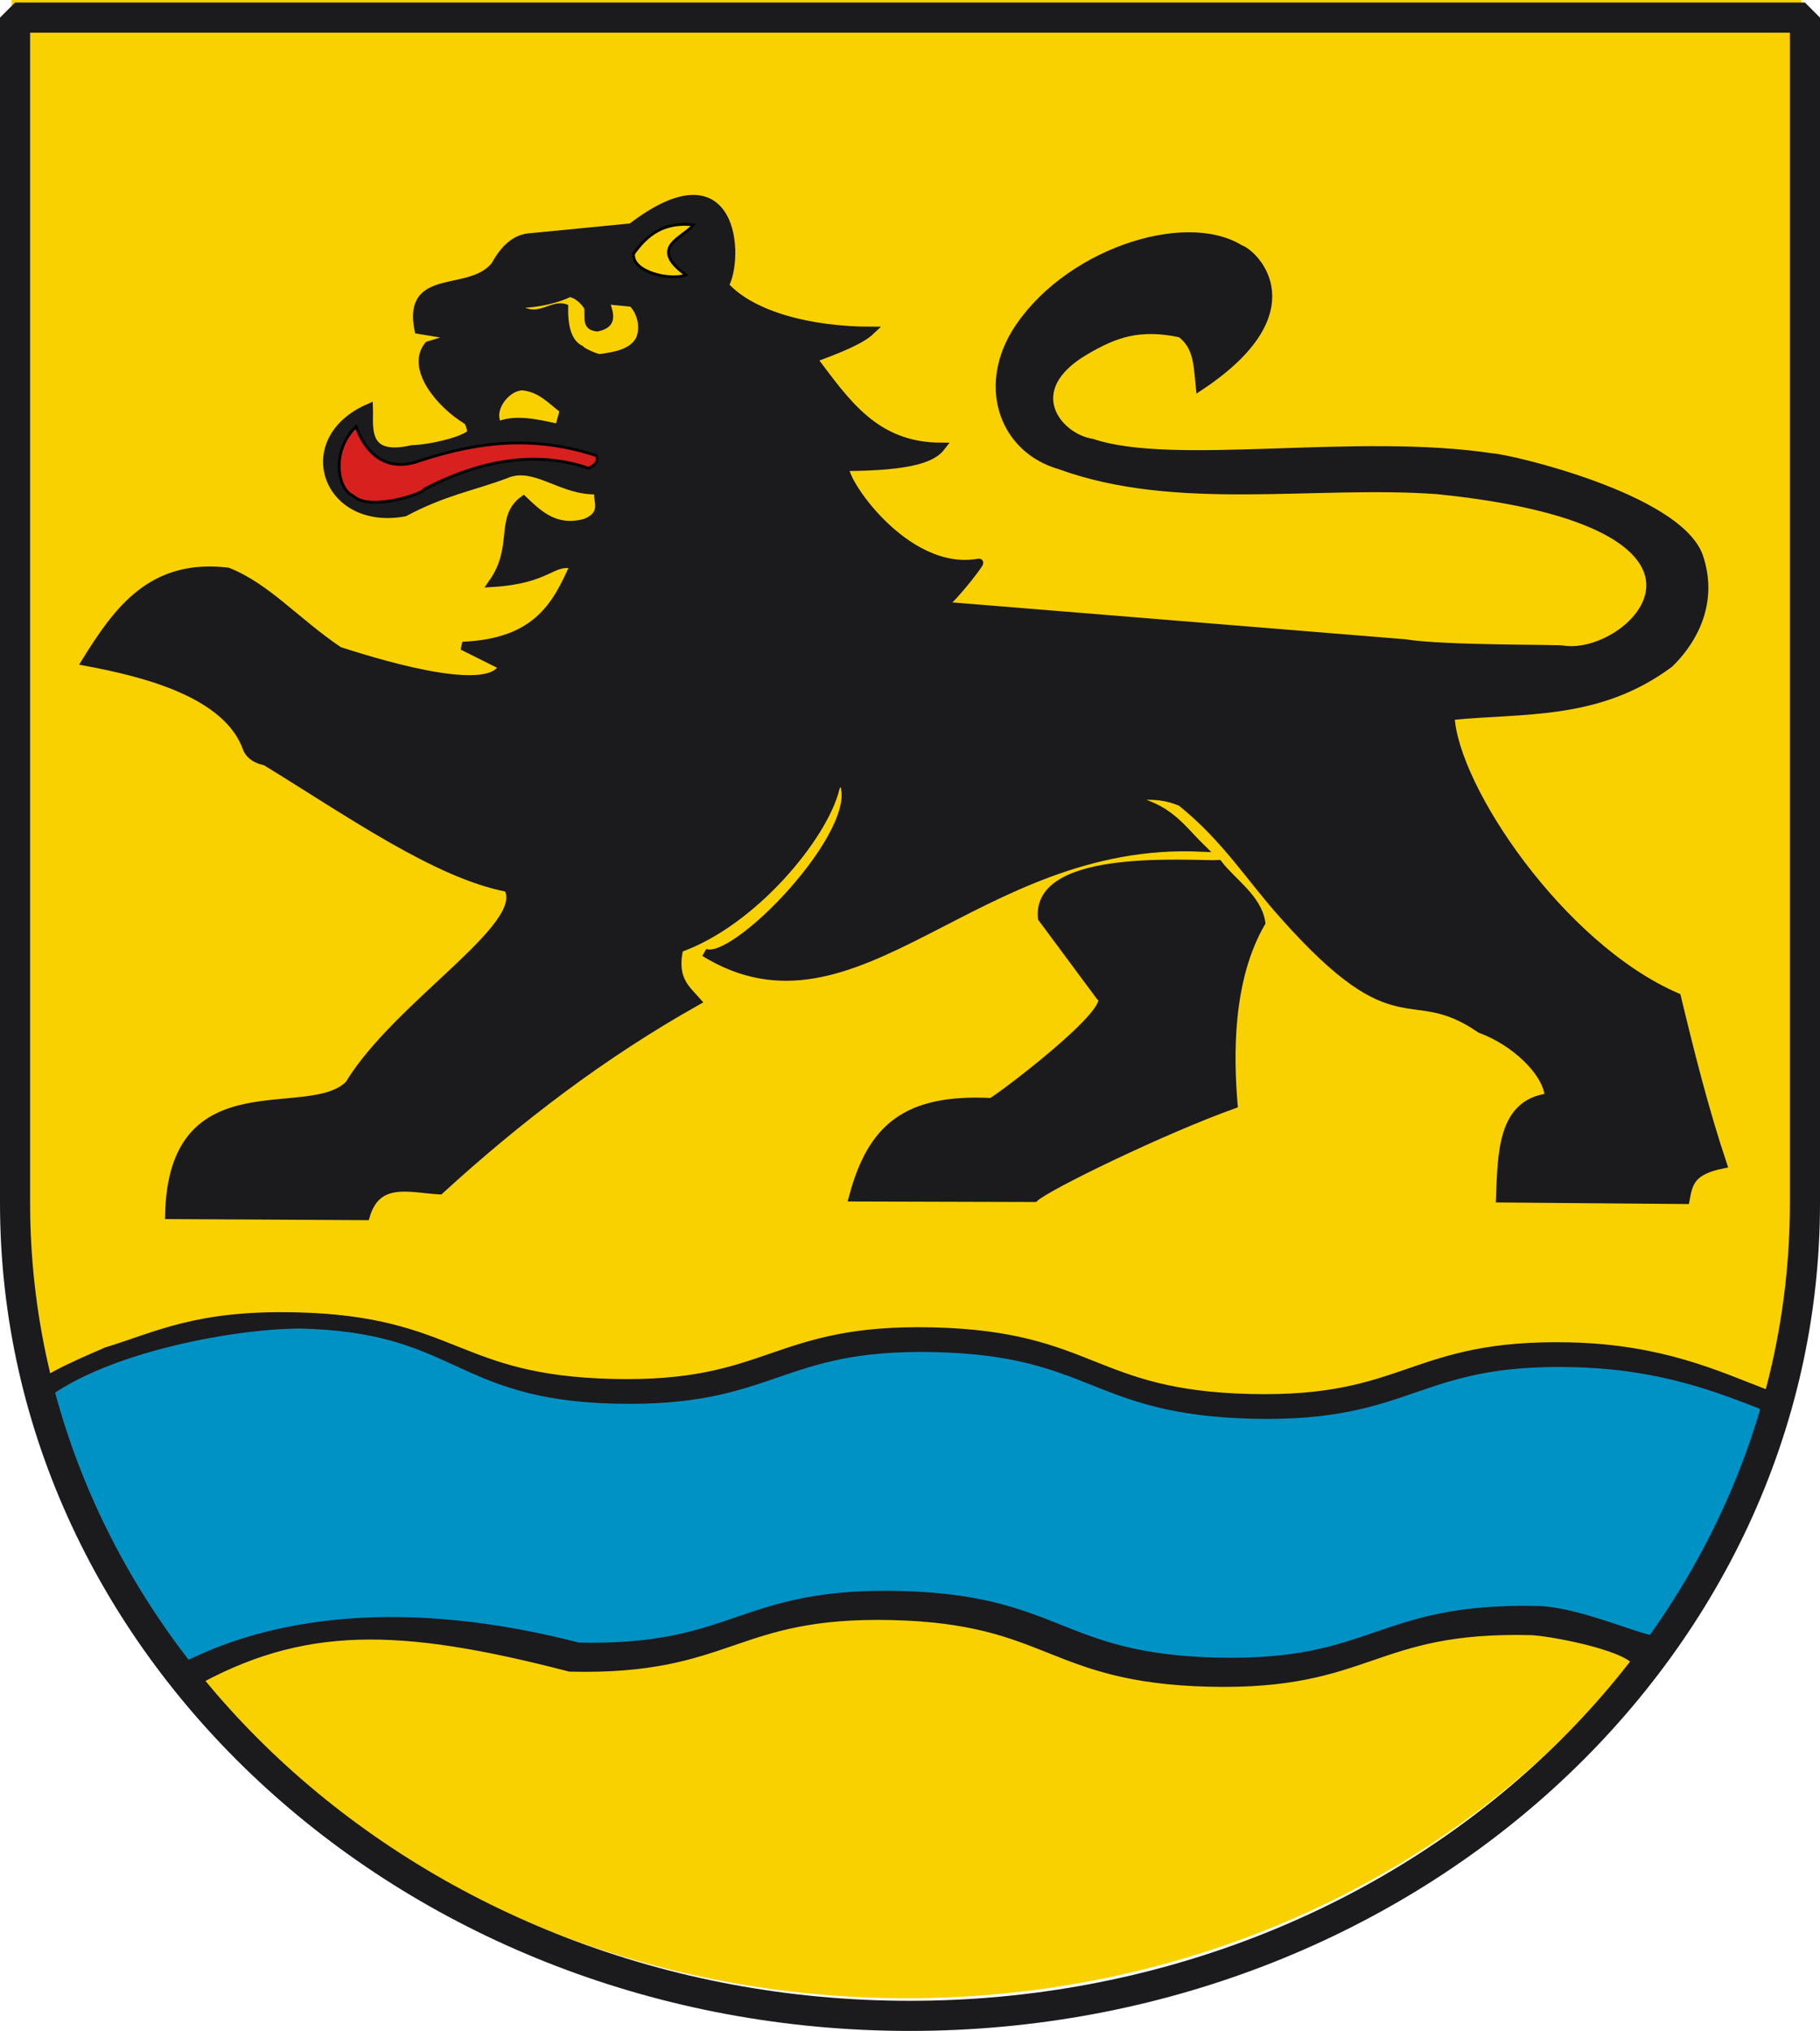 <?xml version="1.0" encoding="UTF-8" standalone="no"?>
<!-- Created with Inkscape (http://www.inkscape.org/) -->
<svg
   xmlns:svg="http://www.w3.org/2000/svg"
   xmlns="http://www.w3.org/2000/svg"
   version="1.0"
   width="662.709"
   height="739.292"
   id="svg2">
  <defs
     id="defs5">
    <clipPath
       id="clipPath4045">
      <path
         d="M 0.03,841.95 L 595.29,841.95 L 595.29,0.03 L 0.03,0.03 L 0.03,841.95 z"
         id="path4047" />
    </clipPath>
    <clipPath
       id="clipPath4039">
      <path
         d="M -0.138,841.445 L 595.138,841.445 L 595.138,-0.445 L -0.138,-0.445 L -0.138,841.445 z"
         id="path4041" />
    </clipPath>
    <clipPath
       id="clipPath223">
      <path
         d="M 404.161,505.122 L 404.161,338.712 L 559.342,338.712 L 559.342,505.122"
         id="path225" />
    </clipPath>
  </defs>
  <path
     d="M 4.199,2.278384e-21 L 4.199,431.516 C 4.199,594.921 150.119,727.404 330.023,727.404 C 510.043,727.404 655.94,594.921 655.94,431.516 L 655.94,2.278384e-21 L 4.199,2.278384e-21 z"
     id="path245"
     style="fill:#f9d100;fill-opacity:1;stroke:none;stroke-width:10.746;stroke-linecap:butt;stroke-linejoin:bevel;stroke-miterlimit:4;stroke-dasharray:none;stroke-opacity:1" />
  <path
     d="M 39.051,493.252 C 57.93,487.443 71.991,479.721 107.617,480.559 C 165.649,481.928 165.047,503.436 223.065,504.804 C 281.023,506.178 281.624,484.663 339.579,486.033 C 397.717,487.408 397.109,508.916 455.243,510.287 C 513.216,511.648 513.821,490.143 571.791,491.5 C 604.712,492.28 625.018,501.837 641.596,508.213 C 638.813,526.233 597.817,602.9 596.465,603.766 C 591.719,597.652 564.263,592.536 557.232,592.369 C 499.126,591.006 498.521,612.517 440.416,611.147 C 382.304,609.769 382.912,588.268 324.804,586.887 C 266.556,585.524 265.94,607.032 207.681,605.664 C 145.443,589.563 109.979,588.677 68.638,611.993 C 57.629,607.844 22.889,532.722 13.349,507.95 C 12.706,503.832 38.923,493.502 39.051,493.252 z"
     id="path217"
     style="fill:#1b1a1c;fill-opacity:1;stroke:#1b1a1c;stroke-width:5.692;stroke-linecap:butt;stroke-linejoin:miter;stroke-miterlimit:4;stroke-dasharray:none;stroke-opacity:1" />
  <path
     d="M 109.332,480.765 C 167.363,482.134 165.986,506.746 224.003,508.115 C 281.962,509.488 282.563,487.973 340.518,489.344 C 398.656,490.718 398.048,512.226 456.182,513.598 C 514.155,514.958 514.76,493.453 572.73,494.81 C 605.65,495.591 626.732,504.371 643.311,510.747 C 648.073,532.54 607.212,599.587 601.13,598.087 C 595.607,597.405 573.139,587.633 559.9,587.466 C 501.795,586.102 501.19,607.614 443.085,606.244 C 384.973,604.866 385.581,583.365 327.472,581.984 C 269.224,580.62 268.609,602.129 210.349,600.761 C 148.112,584.66 99.522,590.892 65.94,608.776 C 54.931,604.627 22.276,533.705 12.736,508.932 C 34.093,490.433 83.036,480.86 109.332,480.765 z"
     id="path3526"
     style="fill:#0092c5;fill-opacity:1;stroke:#1b1a1c;stroke-width:5.692;stroke-linecap:butt;stroke-linejoin:miter;stroke-miterlimit:4;stroke-dasharray:none;stroke-opacity:1" />
  <path
     d="M 5.484,6.404 L 5.484,437.92 C 5.484,601.325 151.404,733.808 331.308,733.808 C 511.328,733.808 657.225,601.325 657.225,437.92 L 657.225,6.404 L 5.484,6.404 z"
     id="path3349"
     style="fill:none;fill-opacity:1;stroke:#1b1a1c;stroke-width:10.967;stroke-linecap:butt;stroke-linejoin:bevel;stroke-miterlimit:4;stroke-dasharray:none;stroke-opacity:1" />
  <path
     d="M 436.886,140.679 C 478.165,113.229 456.792,92.375 451.532,90.636 C 431.028,77.945 387.251,92.687 369.694,121.411 C 357.587,141.6 365.871,163.636 385.906,169.34 C 428.431,184.867 478.715,175.122 523.43,178.39 C 643.269,190.579 595.055,240.197 569.251,236.518 C 568.621,236.022 525.912,236.561 511.556,234.196 L 342.37,220.433 C 343.734,222.138 357.344,204.679 356.497,204.835 C 329.35,209.863 305.586,173.231 307.869,169.97 C 332.133,169.827 339.669,166.642 342.734,162.644 C 318.509,162.61 308.016,146.44 295.941,130.517 C 305.25,127.153 313.507,123.789 317.044,120.424 C 295.65,120.393 273.943,115.132 263.828,103.909 C 269.438,94.262 267.917,53.676 229.88,82.807 L 192.263,86.477 C 187.817,87.025 183.809,90.194 180.335,96.569 C 171.277,108.089 148.038,98.449 152.418,120.033 L 166.747,122.407 L 155.94,125.782 C 149.418,133.949 160.059,146.951 169.868,152.93 C 171.457,153.898 172.045,158.759 171.321,158.015 C 167.652,160.868 156.174,163.403 150.057,163.547 C 131.927,167.739 134.541,155.143 134.298,148.489 C 107.675,160.08 118.709,191.77 147.304,186.485 C 161.723,178.837 171.771,177.276 184.005,172.723 C 194.709,167.931 204.685,179.329 217.939,178.417 C 216.992,181.86 221.174,186.989 213.162,190.317 C 202.494,193.223 196.527,187.665 190.603,182.032 C 181.664,188.606 188.515,199.151 179.417,212.176 C 200.221,210.871 200.713,203.657 209.128,205.592 C 202.791,220.037 195.675,233.987 168.407,235.113 L 183.087,242.453 C 178.298,254.824 132.667,239.843 123.449,236.948 C 107.643,226.279 97.22,213.794 82.917,208.114 C 55.168,204.804 42.779,222.276 31.224,240.876 C 52.109,244.795 82.995,252.214 90.041,272.745 C 91.16,275.195 93.725,276.563 96.697,277.16 C 127.214,295.829 158.992,318.285 184.922,323.194 C 193.193,337.035 144.93,365.441 127.119,394.76 C 112.497,409.577 62.796,386.929 61.612,442.268 L 133.15,442.66 C 137.314,428.485 149.545,432.748 160.15,433.296 C 188.666,407.232 219.399,383.755 253.736,364.482 C 249.71,359.944 244.8,356.291 247.313,345.215 C 274.214,335.734 299.867,304.514 304.159,287.108 C 304.754,284.697 306.764,284.28 306.951,284.659 C 315.53,302.008 266.637,352.437 256.488,346.699 C 311.911,380.787 355.133,304.851 437.238,308.514 C 429.625,301.049 425.44,293.726 410.482,290.851 C 410.018,290.679 420.291,287.577 430.112,292.033 C 446.351,305.03 455.12,319.521 467.516,333.287 C 509.656,380.694 512.998,356.573 539.082,374.575 C 551.611,379.135 563.544,390.394 564.034,399.486 C 546.727,401.482 546.892,419.976 546.208,436.221 L 613.717,436.786 C 614.886,430.241 615.988,426.154 627.307,423.838 C 620.679,404.071 615.54,383.558 610.578,362.958 C 568.352,344.759 529.308,286.614 528.14,260.631 C 554.9,257.937 581.927,260.863 607.895,241.536 C 610.47,239.006 625.998,223.945 618.553,202.366 C 610.544,181.063 549.791,166.876 543.538,166.548 C 493.623,158.955 427.345,171.238 397.612,161.216 C 384.956,159.243 371.162,141.813 395.032,127.765 C 406.033,121.273 414.935,118.183 429.898,121.342 C 436.334,126.027 436.12,133.563 436.886,140.679 z"
     id="path2669"
     style="fill:#1b1a1c;fill-opacity:1;fill-rule:evenodd;stroke:#1b1a1c;stroke-width:3;stroke-linecap:butt;stroke-linejoin:miter;stroke-miterlimit:4;stroke-dasharray:none;stroke-opacity:1" />
  <path
     d="M 379.435,334.204 L 400.537,362.647 C 408.388,366.572 361.524,401.605 360.882,401.197 C 329.894,399.652 317.325,410.604 310.594,435.859 L 376.682,436.048 C 381.267,431.718 423.85,411.103 449.138,402.073 C 447.677,384.496 447.159,356.72 459.244,335.864 C 457.984,327.004 448.382,320.85 443.66,314.586 C 435.422,315.059 377.01,309.856 379.435,334.204 z"
     id="path2671"
     style="fill:#1b1a1c;fill-opacity:1;fill-rule:evenodd;stroke:#1b1a1c;stroke-width:3;stroke-linecap:butt;stroke-linejoin:miter;stroke-miterlimit:4;stroke-dasharray:none;stroke-opacity:1" />
  <path
     d="M 249.733,100.061 C 244.339,102.287 229.978,99.11 230.73,92.341 C 235.465,85.69 241.488,80.649 252.504,81.85 C 248.589,86.77 235.811,89.911 249.733,100.061 z"
     id="path3443"
     style="fill:#f9d100;fill-opacity:1;fill-rule:evenodd;stroke:#000000;stroke-width:1px;stroke-linecap:butt;stroke-linejoin:miter;stroke-opacity:1" />
  <path
     d="M 181.838,153.734 C 187.723,151.466 195.235,152.993 202.82,154.694 L 204.233,149.566 C 200.168,146.597 196.713,142.366 190.434,141.611 C 185.437,141.382 179.366,148.752 181.838,153.734 z"
     id="path3445"
     style="fill:#f9d100;fill-opacity:1;fill-rule:evenodd;stroke:#1b1a1c;stroke-width:1px;stroke-linecap:butt;stroke-linejoin:miter;stroke-opacity:1" />
  <path
     d="M 189.265,111.542 C 195.558,111.664 203.836,109.579 207.419,107.64 C 209.637,107.948 212.055,110.218 213.244,112.185 C 213.526,115.86 212.253,119.707 217.517,120.168 C 224.537,118.772 222.902,114.132 221.69,110.354 L 229.741,111.146 C 232.918,114.506 233.669,119.838 231.964,123.362 C 229.585,127.559 224.067,128.618 218.276,129.403 C 216,128.876 212.344,127.064 211.926,126.388 C 207.493,124.281 206.202,118.641 206.383,111.344 C 200.766,109.147 196.365,116.142 189.265,111.542 z"
     id="path3447"
     style="fill:#f9d100;fill-opacity:1;fill-rule:evenodd;stroke:#1b1a1c;stroke-width:1px;stroke-linecap:butt;stroke-linejoin:miter;stroke-opacity:1" />
  <path
     d="M 129.655,155.266 C 132.51,163.436 139.471,172.569 152.887,167.712 C 176.845,159.825 196.127,159.116 216.949,165.776 C 217.994,167.07 217.442,169.156 214.278,170.43 C 196.868,164.461 176.748,166.433 154.522,178.051 C 154.775,179.468 134.5,186.407 128.543,180.45 C 123.259,178.472 120.099,164.66 129.655,155.266 z"
     id="path3449"
     style="fill:#d8201f;fill-opacity:1;fill-rule:evenodd;stroke:#000000;stroke-width:1px;stroke-linecap:butt;stroke-linejoin:miter;stroke-opacity:1" />
</svg>
